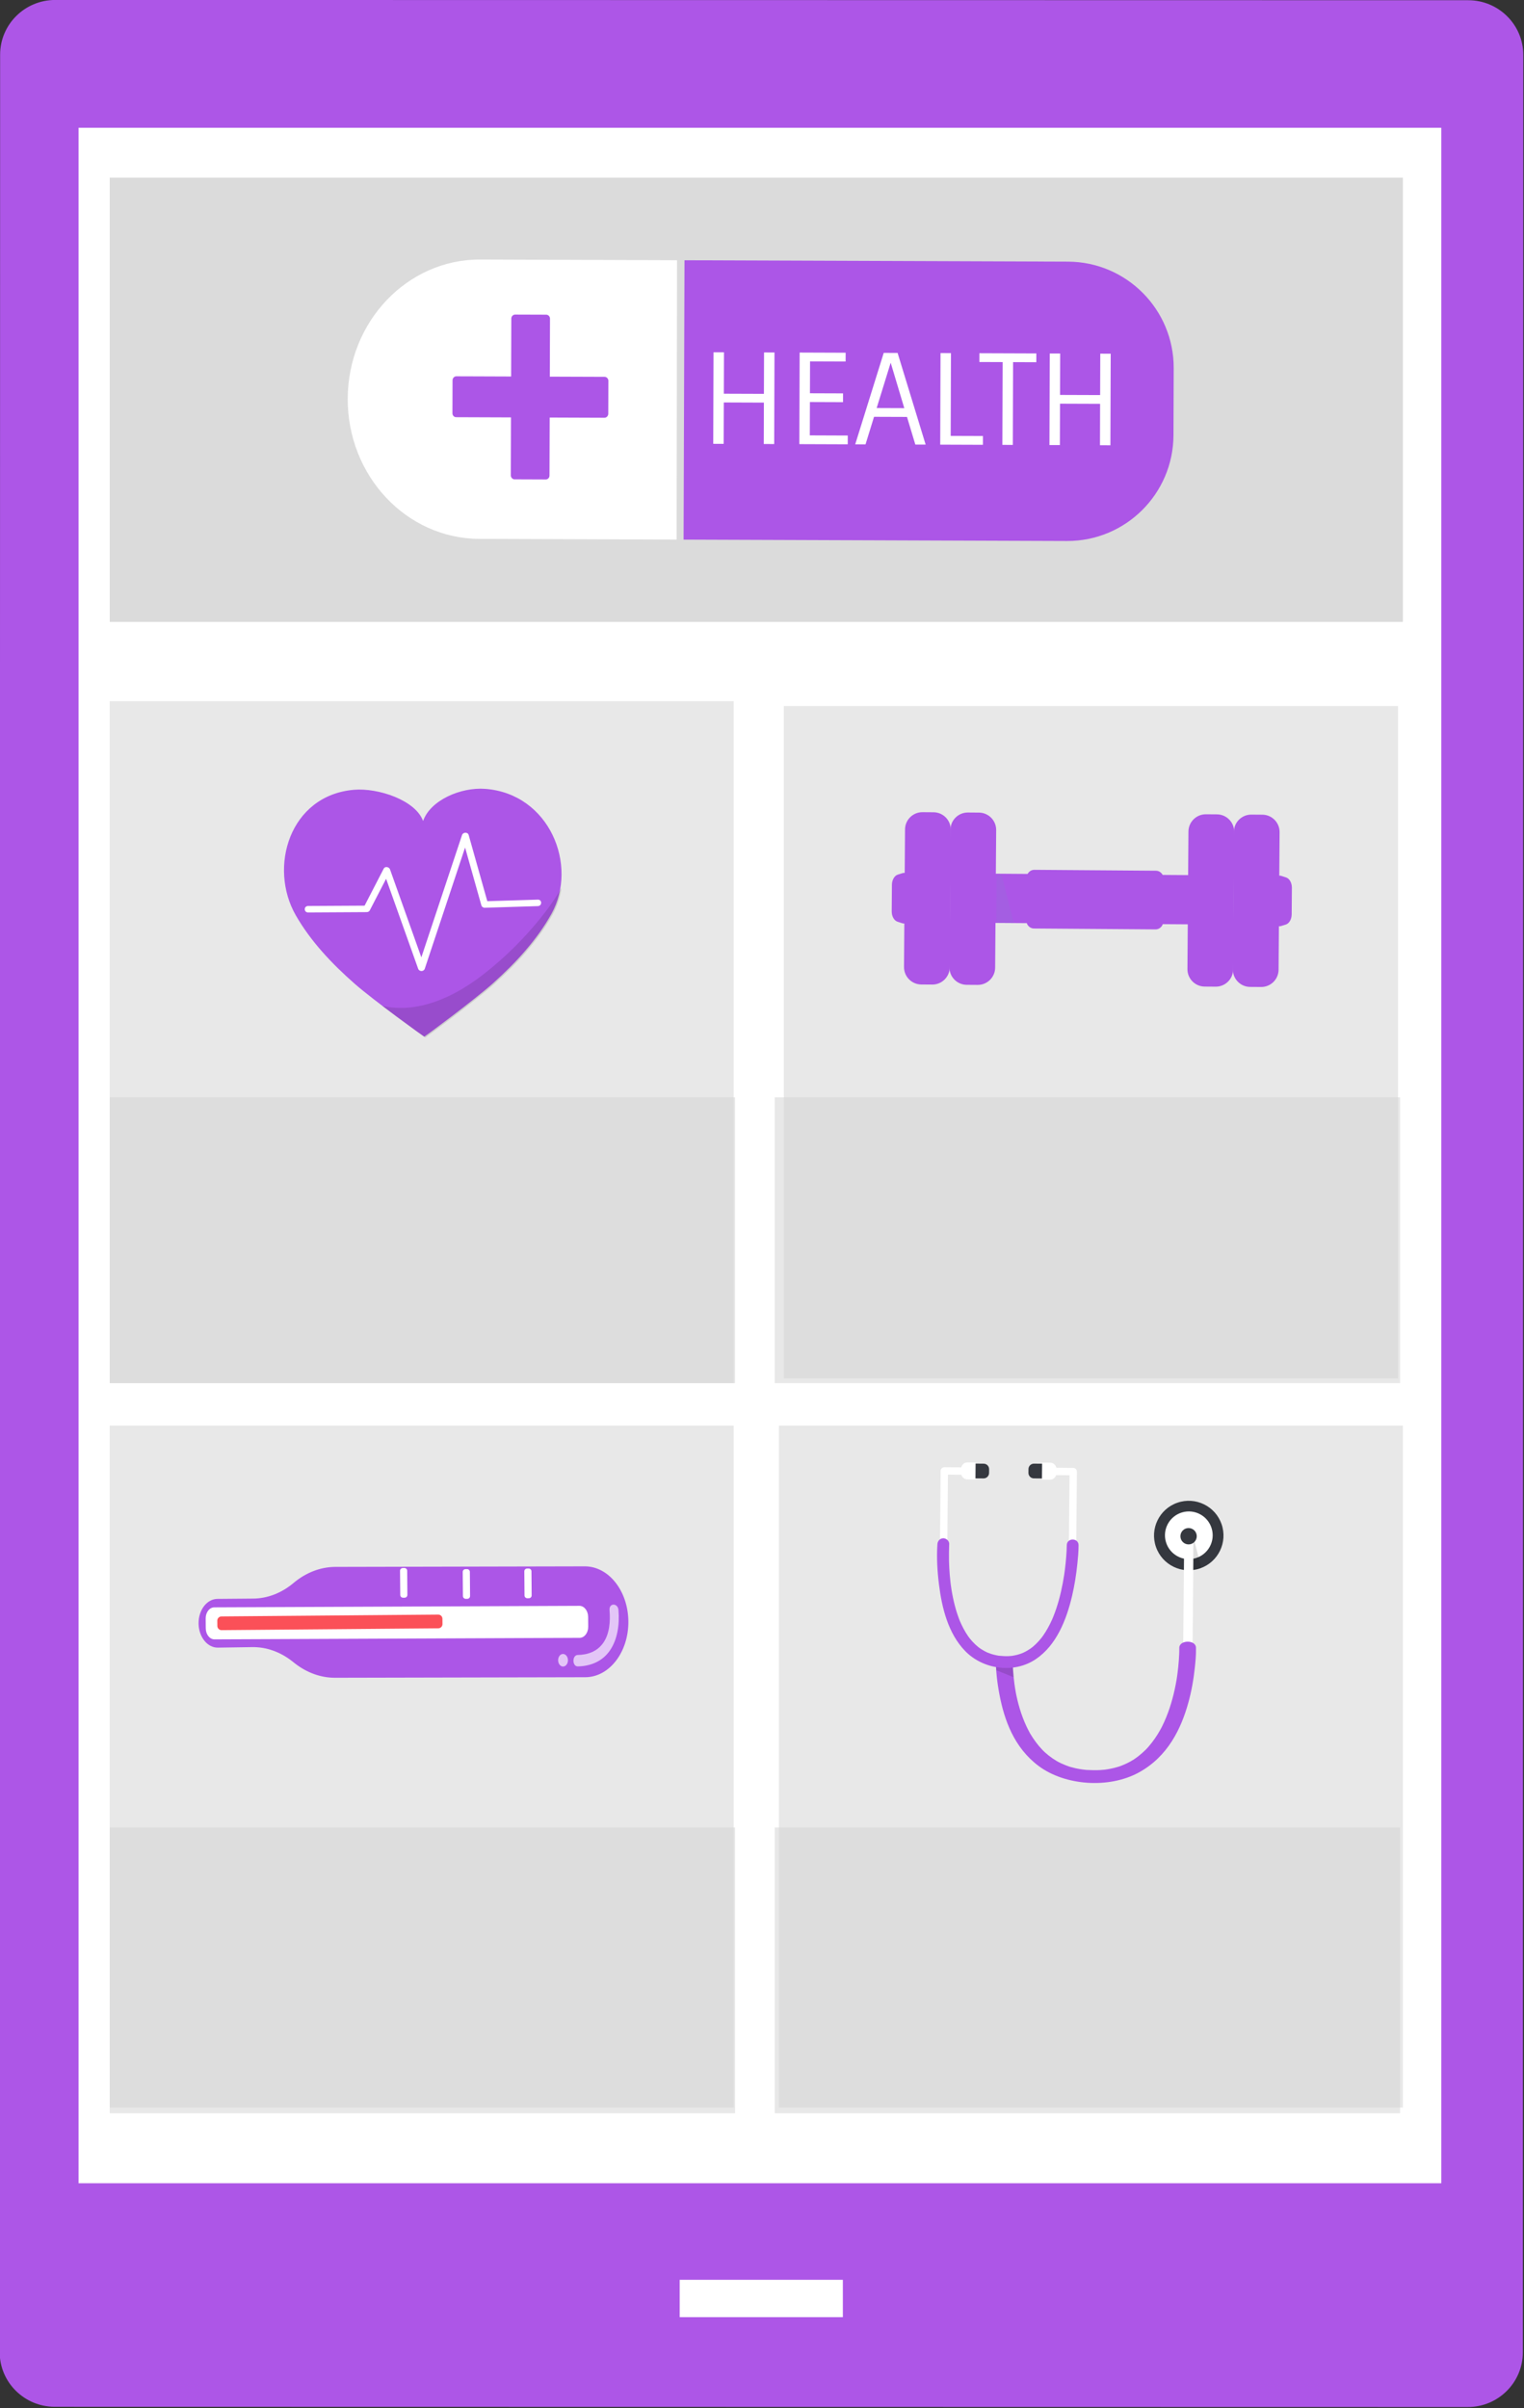 <?xml version="1.0" encoding="UTF-8" standalone="no"?>
<!DOCTYPE svg PUBLIC "-//W3C//DTD SVG 1.1//EN" "http://www.w3.org/Graphics/SVG/1.1/DTD/svg11.dtd">
<svg width="100%" height="100%" viewBox="0 0 1300 2054" version="1.1" xmlns="http://www.w3.org/2000/svg" xmlns:xlink="http://www.w3.org/1999/xlink" xml:space="preserve" xmlns:serif="http://www.serif.com/" style="fill-rule:evenodd;clip-rule:evenodd;stroke-miterlimit:10;">
    <rect x="0" y="0" width="1300" height="2054" fill="#333333" stroke="none"/>
    <g transform="matrix(1,0,0,1,-6950.035,-971.547)">
        <g transform="matrix(8.333,0,0,8.333,0,0)">
            <g transform="matrix(1,0,0,1,983.418,362.476)">
                <path d="M0,-5.018L-0.005,-2.5L-4.806,0.009L-7.199,-2.514L-4.796,-5.027L0,-5.018Z" style="fill:rgb(58,48,41);fill-rule:nonzero;"/>
            </g>
            <g transform="matrix(1,0,0,1,984.28,116.586)">
                <path d="M0,246.398L-144.635,246.371C-147.751,246.371 -150.277,243.863 -150.276,240.77L-150.23,5.599C-150.229,2.506 -147.703,-0.001 -144.586,-0L0.048,0.027C3.165,0.027 5.69,2.535 5.69,5.628L5.644,240.799C5.643,243.892 3.116,246.399 0,246.398" style="fill:rgb(173,86,231);fill-rule:nonzero;"/>
            </g>
            <g transform="matrix(1,0,0,1,0,-430.256)">
                <rect x="842.078" y="559.926" width="139.499" height="210.404" style="fill:white;"/>
            </g>
            <g transform="matrix(1,0,0,1,0,-196.26)">
                <rect x="903.613" y="546.217" width="16.704" height="3.826" style="fill:white;"/>
            </g>
            <g opacity="0.8">
                <g transform="matrix(1,0,0,1,0,-584.968)">
                    <rect x="845.27" y="719.745" width="132.377" height="45.477" style="fill:rgb(210,210,210);"/>
                </g>
            </g>
            <g transform="matrix(1,0,0,1,903.301,143.128)">
                <path d="M0,28.697L-20.193,28.624C-27.66,28.597 -33.693,22.173 -33.668,14.277C-33.642,6.38 -27.568,0 -20.1,0.027L0.042,0.1L0,28.697Z" style="fill:white;fill-rule:nonzero;"/>
            </g>
            <g transform="matrix(1,0,0,1,904.014,143.394)">
                <path d="M0,28.433L39.24,28.575C45.244,28.597 50.128,23.746 50.148,17.742L50.17,10.882C50.19,4.881 45.342,0 39.341,-0.022L0.093,-0.164L0,28.433Z" style="fill:rgb(172,86,231);fill-rule:nonzero;"/>
            </g>
            <g transform="matrix(1,0,0,1,912.251,162.025)">
                <path d="M0,-9.357L1.068,-9.353L1.038,0.019L-0.03,0.015L-0.017,-4.222L-4.12,-4.237L-4.134,0L-5.202,-0.004L-5.172,-9.376L-4.103,-9.372L-4.117,-5.135L-0.014,-5.121L0,-9.357Z" style="fill:white;fill-rule:nonzero;"/>
            </g>
            <g transform="matrix(1,0,0,1,915.894,162.071)">
                <path d="M0,-9.39L4.71,-9.373L4.707,-8.474L1.065,-8.487L1.055,-5.226L4.442,-5.214L4.439,-4.315L1.052,-4.328L1.041,-0.913L4.926,-0.898L4.923,0L-0.03,-0.018L0,-9.39Z" style="fill:white;fill-rule:nonzero;"/>
            </g>
            <g transform="matrix(1,0,0,1,925.214,161.096)">
                <path d="M0,-7.379L-1.436,-2.737L1.393,-2.726L0,-7.379ZM-0.713,-8.383L0.707,-8.378L3.578,1.004L2.522,1L1.67,-1.827L-1.705,-1.839L-2.576,0.982L-3.632,0.978L-0.713,-8.383Z" style="fill:white;fill-rule:nonzero;"/>
            </g>
            <g transform="matrix(1,0,0,1,930.285,152.75)">
                <path d="M0,9.355L0.03,-0.016L1.098,-0.012L1.071,8.46L4.373,8.472L4.37,9.371L0,9.355Z" style="fill:white;fill-rule:nonzero;"/>
            </g>
            <g transform="matrix(1,0,0,1,934.295,161.233)">
                <path d="M0,-7.586L0.003,-8.485L5.83,-8.464L5.827,-7.565L3.448,-7.574L3.421,0.899L2.352,0.895L2.38,-7.577L0,-7.586Z" style="fill:white;fill-rule:nonzero;"/>
            </g>
            <g transform="matrix(1,0,0,1,946.668,162.149)">
                <path d="M0,-9.356L1.068,-9.352L1.038,0.019L-0.03,0.016L-0.017,-4.221L-4.12,-4.236L-4.134,0.001L-5.202,-0.003L-5.172,-9.375L-4.103,-9.371L-4.117,-5.134L-0.014,-5.12L0,-9.356Z" style="fill:white;fill-rule:nonzero;"/>
            </g>
            <g transform="matrix(1,0,0,1,895.931,159.296)">
                <path d="M0,-4.131C-1.71,-4.137 -3.42,-4.143 -5.131,-4.149C-5.291,-4.15 -5.451,-4.151 -5.611,-4.151C-5.607,-5.468 -5.603,-6.785 -5.598,-8.103C-5.596,-8.763 -5.594,-9.424 -5.592,-10.085C-5.591,-10.305 -5.767,-10.493 -5.976,-10.494C-7.039,-10.498 -8.102,-10.501 -9.164,-10.505C-9.373,-10.506 -9.55,-10.32 -9.551,-10.1C-9.557,-8.291 -9.563,-6.483 -9.569,-4.674C-9.569,-4.505 -9.57,-4.335 -9.57,-4.166C-10.816,-4.171 -12.061,-4.175 -13.307,-4.18C-13.932,-4.182 -14.557,-4.184 -15.181,-4.186C-15.39,-4.187 -15.567,-4.001 -15.568,-3.78C-15.572,-2.657 -15.575,-1.533 -15.579,-0.408C-15.579,-0.284 -15.536,-0.189 -15.469,-0.123C-15.407,-0.049 -15.316,0 -15.195,0C-13.485,0.006 -11.774,0.013 -10.064,0.019C-9.904,0.019 -9.744,0.02 -9.584,0.02C-9.588,1.338 -9.592,2.655 -9.596,3.972C-9.598,4.633 -9.601,5.294 -9.603,5.954C-9.604,6.174 -9.427,6.362 -9.219,6.363C-8.156,6.367 -7.093,6.371 -6.03,6.375C-5.912,6.375 -5.822,6.329 -5.76,6.259C-5.69,6.194 -5.644,6.097 -5.644,5.969C-5.638,4.16 -5.632,2.352 -5.626,0.543C-5.626,0.374 -5.625,0.204 -5.624,0.035C-4.379,0.04 -3.133,0.044 -1.888,0.049C-1.263,0.051 -0.638,0.054 -0.013,0.056C0.195,0.056 0.372,-0.13 0.373,-0.35C0.377,-1.474 0.38,-2.598 0.384,-3.722C0.385,-3.942 0.209,-4.13 0,-4.131" style="fill:rgb(172,86,231);fill-rule:nonzero;"/>
            </g>
            <g opacity="0.5">
                <g transform="matrix(1,0,0,1,0,-453.46)">
                    <rect x="845.27" y="641.825" width="63.874" height="69.809" style="fill:rgb(210,210,210);"/>
                </g>
            </g>
            <g opacity="0.5">
                <g transform="matrix(1,0,0,1,0,-305.152)">
                    <rect x="845.27" y="567.671" width="63.874" height="69.81" style="fill:rgb(210,210,210);"/>
                </g>
            </g>
            <g opacity="0.5">
                <g transform="matrix(1,0,0,1,0,-453.46)">
                    <clipPath id="_clip1">
                        <rect x="913.273" y="641.325" width="64.874" height="70.809" clip-rule="nonzero"/>
                    </clipPath>
                    <g clip-path="url(#_clip1)">
                        <rect x="913.773" y="641.825" width="63.874" height="69.81" style="fill:rgb(210,210,210);stroke:white;stroke-width:1px;"/>
                    </g>
                </g>
            </g>
            <g opacity="0.5">
                <g transform="matrix(1,0,0,1,0,-305.152)">
                    <rect x="913.773" y="567.671" width="63.874" height="69.81" style="fill:rgb(210,210,210);"/>
                </g>
            </g>
            <g transform="matrix(1,0,0,1,883.71,222.533)">
                <path d="M0,-25.193C-2.495,-25.382 -5.626,-24.033 -6.362,-21.9C-7.123,-24.025 -10.957,-25.314 -13.449,-25.097C-20.028,-24.524 -22.214,-17.172 -19.396,-12.253C-17.88,-9.605 -15.709,-7.294 -13.342,-5.222C-11.361,-3.487 -6.254,0.189 -6.239,0.176C-6.223,0.189 -1.158,-3.544 0.804,-5.301C3.147,-7.4 5.292,-9.734 6.779,-12.399C9.541,-17.35 6.584,-24.694 0,-25.193" style="fill:rgb(172,86,231);fill-rule:nonzero;"/>
            </g>
            <g opacity="0.12">
                <g transform="matrix(1,0,0,1,889.212,219.516)">
                    <path d="M0,-8.751C-1.629,-6.76 -3.518,-4.889 -5.571,-3.281C-7.557,-1.725 -9.885,-0.367 -12.454,0.097C-13.688,0.32 -14.898,0.297 -16.044,0.04C-13.936,1.649 -11.645,3.292 -11.635,3.284C-11.619,3.296 -6.554,-0.436 -4.592,-2.194C-2.249,-4.292 -0.104,-6.627 1.383,-9.292C1.864,-10.154 2.171,-11.089 2.316,-12.047C1.64,-10.893 0.854,-9.794 0,-8.751" style="fill-rule:nonzero;"/>
                </g>
            </g>
            <g transform="matrix(1,0,0,1,889.091,209.124)">
                <path d="M0,-0.444C-1.723,-0.391 -3.446,-0.337 -5.169,-0.284C-5.806,-2.543 -6.442,-4.802 -7.078,-7.061C-7.17,-7.387 -7.656,-7.36 -7.757,-7.057C-9.069,-3.111 -10.381,0.835 -11.694,4.78C-11.77,5.009 -11.846,5.237 -11.922,5.466C-12.843,2.878 -13.765,0.291 -14.687,-2.296C-14.835,-2.712 -14.983,-3.126 -15.13,-3.541C-15.22,-3.791 -15.634,-3.889 -15.774,-3.617C-16.426,-2.354 -17.079,-1.091 -17.731,0.173C-19.66,0.183 -21.589,0.194 -23.517,0.205C-23.97,0.208 -23.967,0.87 -23.513,0.868C-21.512,0.856 -19.511,0.845 -17.51,0.834C-17.393,0.833 -17.26,0.771 -17.207,0.668C-16.648,-0.414 -16.089,-1.497 -15.529,-2.579C-14.584,0.075 -13.638,2.73 -12.692,5.384C-12.545,5.799 -12.397,6.214 -12.249,6.629C-12.138,6.94 -11.676,6.943 -11.57,6.625C-10.258,2.68 -8.946,-1.266 -7.634,-5.212C-7.571,-5.4 -7.508,-5.589 -7.445,-5.778C-6.889,-3.803 -6.333,-1.829 -5.776,0.146C-5.738,0.283 -5.588,0.392 -5.436,0.387C-3.623,0.331 -1.81,0.275 0.004,0.218C0.456,0.204 0.454,-0.458 0,-0.444" style="fill:white;fill-rule:nonzero;"/>
            </g>
            <g transform="matrix(1,0,0,1,957.769,211.17)">
                <path d="M0,-4.985L-4.716,-5.02C-4.849,-5.274 -5.105,-5.448 -5.4,-5.45L-17.848,-5.542C-18.143,-5.544 -18.401,-5.375 -18.538,-5.122L-23.254,-5.156L-23.291,-0.118L-18.626,-0.084C-18.517,0.234 -18.231,0.462 -17.892,0.465L-5.445,0.556C-5.106,0.559 -4.816,0.335 -4.702,0.019L-0.037,0.053L0,-4.985Z" style="fill:rgb(172,86,231);fill-rule:nonzero;"/>
            </g>
            <g opacity="0.12">
                <g transform="matrix(-0.008,1,1,0.008,939.381,207.773)">
                    <path d="M-1.59,-3.328L3.315,-3.328L3.316,-1.541L-1.607,-2.816L-1.59,-3.328Z" style="fill:rgb(103,150,190);fill-rule:nonzero;"/>
                </g>
            </g>
            <g transform="matrix(1,0,0,1,934.116,199.761)">
                <path d="M0,17.646L-1.123,17.638C-2.105,17.63 -2.896,16.828 -2.889,15.845L-2.785,1.766C-2.778,0.784 -1.975,-0.007 -0.993,0L0.13,0.009C1.113,0.016 1.903,0.818 1.896,1.801L1.792,15.88C1.785,16.862 0.983,17.653 0,17.646" style="fill:rgb(172,86,231);fill-rule:nonzero;"/>
            </g>
            <g transform="matrix(1,0,0,1,929.467,199.727)">
                <path d="M0,17.646L-1.123,17.638C-2.106,17.63 -2.896,16.828 -2.889,15.845L-2.785,1.766C-2.778,0.784 -1.975,-0.007 -0.993,0L0.13,0.008C1.113,0.016 1.903,0.818 1.896,1.801L1.792,15.88C1.785,16.862 0.983,17.653 0,17.646" style="fill:rgb(172,86,231);fill-rule:nonzero;"/>
            </g>
            <g transform="matrix(1,0,0,1,926.392,205.974)">
                <path d="M0,5.122L-0.481,4.965C-0.83,4.85 -1.076,4.412 -1.072,3.909L-1.052,1.19C-1.048,0.687 -0.797,0.252 -0.445,0.143L0.038,-0.007C0.521,-0.157 0.976,0.359 0.971,1.052L0.949,4.078C0.944,4.77 0.481,5.279 0,5.122" style="fill:rgb(172,86,231);fill-rule:nonzero;"/>
            </g>
            <g transform="matrix(1,0,0,1,957.357,199.951)">
                <path d="M0,17.628L1.123,17.636C2.106,17.644 2.908,16.853 2.915,15.871L3.019,1.791C3.026,0.809 2.236,0.006 1.253,-0.001L0.13,-0.009C-0.852,-0.016 -1.655,0.774 -1.662,1.757L-1.766,15.836C-1.773,16.818 -0.982,17.621 0,17.628" style="fill:rgb(172,86,231);fill-rule:nonzero;"/>
            </g>
            <g transform="matrix(1,0,0,1,962.006,199.985)">
                <path d="M0,17.628L1.123,17.636C2.106,17.644 2.908,16.853 2.915,15.871L3.019,1.791C3.026,0.809 2.236,0.006 1.253,-0.001L0.13,-0.009C-0.852,-0.016 -1.655,0.774 -1.662,1.757L-1.766,15.836C-1.773,16.818 -0.983,17.621 0,17.628" style="fill:rgb(172,86,231);fill-rule:nonzero;"/>
            </g>
            <g transform="matrix(1,0,0,1,965.173,206.246)">
                <path d="M0,5.136L0.483,4.986C0.834,4.877 1.086,4.442 1.09,3.939L1.11,1.22C1.113,0.717 0.868,0.279 0.518,0.164L0.038,0.007C-0.443,-0.15 -0.906,0.359 -0.912,1.052L-0.934,4.078C-0.938,4.77 -0.483,5.286 0,5.136" style="fill:rgb(172,86,231);fill-rule:nonzero;"/>
            </g>
            <g transform="matrix(-0.945,0.328,0.328,0.945,957.928,276.565)">
                <path d="M1.164,-6.913C-0.799,-6.913 -2.391,-5.321 -2.39,-3.359C-2.39,-1.396 -0.799,0.196 1.164,0.196C3.127,0.196 4.719,-1.395 4.718,-3.359C4.719,-5.322 3.127,-6.914 1.164,-6.913" style="fill:rgb(53,56,63);fill-rule:nonzero;"/>
            </g>
            <g transform="matrix(-0.959,0.282,0.282,0.959,957.056,275.8)">
                <path d="M0.69,-4.787C-0.659,-4.788 -1.754,-3.694 -1.753,-2.344C-1.754,-0.995 -0.659,0.099 0.69,0.099C2.039,0.1 3.133,-0.995 3.133,-2.344C3.133,-3.694 2.039,-4.787 0.69,-4.787" style="fill:white;fill-rule:nonzero;"/>
            </g>
            <g transform="matrix(1,0.009,0.009,-1,955.311,275.236)">
                <rect x="-0.062" y="-13.014" width="0.958" height="13.01" style="fill:white;"/>
            </g>
            <g transform="matrix(0.009,-1,-1,-0.009,955.723,273.006)">
                <path d="M-0.837,-0.829C-1.299,-0.829 -1.673,-0.455 -1.673,0.007C-1.673,0.47 -1.299,0.844 -0.837,0.844C-0.374,0.844 -0,0.47 0,0.008C0,-0.455 -0.374,-0.829 -0.837,-0.829" style="fill:rgb(53,56,63);fill-rule:nonzero;"/>
            </g>
            <g opacity="0.13">
                <g transform="matrix(-0.009,1,1,0.009,957.915,275.466)">
                    <path d="M-0.93,-1.726L1.832,-1.726C1.832,-1.726 1.746,-1.186 1.617,-0.897L-1.045,-1.601L-0.93,-1.726Z" style="fill-rule:nonzero;"/>
                </g>
            </g>
            <g transform="matrix(1,0,0,1,939.497,290.083)">
                <path d="M0,3.969C0.004,3.976 0.003,3.975 0,3.969M5.747,7.683C5.702,7.68 5.626,7.671 5.747,7.683M-3.52,-3.832C-3.537,-2.559 -3.386,-1.274 -3.147,-0.022C-2.65,2.576 -1.658,5.4 0.868,7.283C3.54,9.276 8.033,9.638 11.134,7.935C14.094,6.308 15.448,3.448 16.177,0.831C16.512,-0.368 16.725,-1.588 16.853,-2.809C16.92,-3.449 16.983,-4.098 16.967,-4.739L16.967,-4.829C16.954,-5.669 15.246,-5.642 15.26,-4.801C15.267,-4.373 15.241,-3.944 15.211,-3.517C15.177,-3.053 15.129,-2.589 15.067,-2.126C15.049,-1.992 15.03,-1.858 15.01,-1.724C15.007,-1.709 15.006,-1.698 15.004,-1.689C15.004,-1.683 15.002,-1.677 15.001,-1.67C14.988,-1.592 14.975,-1.514 14.962,-1.437C14.911,-1.142 14.853,-0.847 14.789,-0.554C14.51,0.725 14.111,1.996 13.506,3.211C13.472,3.281 13.436,3.349 13.401,3.419C13.45,3.322 13.361,3.492 13.336,3.537C13.248,3.695 13.156,3.853 13.06,4.009C12.878,4.302 12.681,4.589 12.466,4.869C12.365,4.999 12.26,5.128 12.151,5.255C12.1,5.315 12.048,5.374 11.995,5.432C11.959,5.471 11.923,5.51 11.888,5.548C11.877,5.56 11.852,5.585 11.834,5.604C11.599,5.836 11.35,6.06 11.079,6.27C10.946,6.374 10.808,6.474 10.665,6.57C10.598,6.615 10.529,6.659 10.461,6.703C10.646,6.582 10.35,6.767 10.301,6.794C9.979,6.974 9.637,7.134 9.28,7.269C9.244,7.283 9.207,7.295 9.171,7.309C9.167,7.311 9.162,7.312 9.158,7.314C9.156,7.315 9.155,7.315 9.153,7.316C9.067,7.342 8.983,7.369 8.898,7.394C8.695,7.453 8.488,7.504 8.278,7.548C8.083,7.589 7.886,7.62 7.687,7.65C7.674,7.652 7.654,7.654 7.636,7.657C7.65,7.655 7.667,7.653 7.689,7.651C7.659,7.654 7.63,7.657 7.6,7.661C7.589,7.662 7.583,7.662 7.584,7.662C7.575,7.663 7.567,7.664 7.558,7.665C7.425,7.676 7.292,7.688 7.159,7.696C6.69,7.722 6.228,7.707 5.761,7.684C5.758,7.684 5.755,7.684 5.752,7.683C5.708,7.679 5.664,7.675 5.621,7.67C5.523,7.659 5.425,7.647 5.328,7.634C5.097,7.601 4.868,7.56 4.642,7.511C4.463,7.471 4.289,7.422 4.112,7.376C4.108,7.375 4.104,7.374 4.101,7.374C4.097,7.372 4.094,7.371 4.09,7.37C4.053,7.357 4.015,7.345 3.978,7.333C3.868,7.296 3.759,7.256 3.652,7.215C3.492,7.153 3.336,7.086 3.183,7.015C3.099,6.976 3.016,6.935 2.934,6.893C2.892,6.871 2.663,6.742 2.719,6.777C2.428,6.601 2.151,6.415 1.893,6.211C1.77,6.114 1.65,6.013 1.535,5.909C1.503,5.881 1.344,5.728 1.408,5.792C1.347,5.731 1.286,5.671 1.227,5.609C0.746,5.104 0.354,4.556 0.012,3.988C0.004,3.976 -0.003,3.964 -0.01,3.951C-0.019,3.935 -0.03,3.915 -0.037,3.903C-0.073,3.836 -0.11,3.771 -0.145,3.704C-0.227,3.548 -0.305,3.391 -0.379,3.234C-0.521,2.932 -0.649,2.626 -0.765,2.319C-0.993,1.712 -1.176,1.095 -1.323,0.474C-1.357,0.331 -1.389,0.188 -1.418,0.044C-1.434,-0.03 -1.449,-0.105 -1.464,-0.179C-1.423,0.021 -1.476,-0.244 -1.484,-0.293C-1.535,-0.576 -1.58,-0.86 -1.618,-1.145C-1.686,-1.647 -1.735,-2.151 -1.765,-2.656C-1.788,-3.034 -1.794,-3.411 -1.795,-3.788C-2.05,-3.722 -2.326,-3.709 -2.566,-3.713C-2.88,-3.72 -3.207,-3.754 -3.52,-3.832" style="fill:rgb(172,86,231);fill-rule:nonzero;"/>
            </g>
            <g transform="matrix(1,0,0,1,933.57,275.059)">
                <path d="M0,-8.252C-0.954,-8.261 -1.909,-8.269 -2.864,-8.278C-3.067,-8.279 -3.242,-8.109 -3.244,-7.904C-3.264,-5.731 -3.283,-3.558 -3.302,-1.385C-3.305,-1.079 -3.308,-0.772 -3.311,-0.465C-3.315,0.019 -2.562,0.027 -2.557,-0.459C-2.537,-2.632 -2.518,-4.805 -2.498,-6.978C-2.497,-7.159 -2.495,-7.34 -2.493,-7.521C-1.664,-7.513 -0.836,-7.506 -0.007,-7.499C0.478,-7.494 0.486,-8.248 0,-8.252" style="fill:white;fill-rule:nonzero;"/>
            </g>
            <g transform="matrix(1,0,0,1,934.72,266.411)">
                <path d="M0,1.513L-0.946,1.505L-0.932,-0.003L0.014,0.006C0.324,0.009 0.572,0.262 0.57,0.572L0.566,0.957C0.563,1.267 0.31,1.516 0,1.513" style="fill:rgb(53,56,63);fill-rule:nonzero;"/>
            </g>
            <g transform="matrix(1,0,0,1,933.89,266.282)">
                <path d="M0,1.752L-0.825,1.744C-1.183,1.741 -1.471,1.448 -1.468,1.09L-1.464,0.645C-1.461,0.287 -1.168,0 -0.81,0.003L0.016,0.011L0,1.752Z" style="fill:white;fill-rule:nonzero;"/>
            </g>
            <g transform="matrix(1,0,0,1,941.04,275.151)">
                <path d="M0,-8.326C0.954,-8.317 1.909,-8.309 2.864,-8.3C3.067,-8.299 3.239,-8.124 3.237,-7.92C3.218,-5.747 3.198,-3.574 3.178,-1.401C3.176,-1.094 3.173,-0.787 3.17,-0.481C3.166,0.004 2.412,-0.002 2.416,-0.488C2.436,-2.661 2.455,-4.834 2.475,-7.007C2.477,-7.188 2.478,-7.369 2.48,-7.55C1.651,-7.557 0.822,-7.565 -0.007,-7.572C-0.492,-7.577 -0.486,-8.33 0,-8.326" style="fill:white;fill-rule:nonzero;"/>
            </g>
            <g transform="matrix(1,0,0,1,939.87,266.419)">
                <path d="M0,1.502L0.946,1.51L0.96,0.003L0.014,-0.005C-0.296,-0.008 -0.55,0.241 -0.552,0.551L-0.556,0.936C-0.559,1.246 -0.31,1.499 0,1.502" style="fill:rgb(53,56,63);fill-rule:nonzero;"/>
            </g>
            <g transform="matrix(1,0,0,1,940.698,266.314)">
                <path d="M0,1.731L0.826,1.739C1.184,1.742 1.476,1.454 1.48,1.096L1.484,0.651C1.487,0.293 1.199,0 0.841,-0.003L0.016,-0.011L0,1.731Z" style="fill:white;fill-rule:nonzero;"/>
            </g>
            <g opacity="0.13">
                <g transform="matrix(-0.27,-0.963,-0.963,0.27,936.216,286.945)">
                    <path d="M-0.537,-1.403C-0.537,-1.403 -1.079,-1.278 -1.713,-1.166L-0.537,0.351L0.112,0.17L-0.537,-1.403Z" style="fill-rule:nonzero;"/>
                </g>
            </g>
            <g transform="matrix(1,0,0,1,929.998,287.261)">
                <path d="M0,-12.611C-0.093,-11.243 -0.011,-9.847 0.158,-8.489C0.456,-6.081 1.1,-3.454 2.845,-1.661C4.692,0.235 7.855,0.667 10.077,-0.838C12.199,-2.275 13.211,-4.884 13.779,-7.284C14.038,-8.384 14.213,-9.505 14.328,-10.629C14.388,-11.218 14.445,-11.815 14.447,-12.408C14.447,-12.435 14.449,-12.463 14.449,-12.49C14.456,-13.266 13.25,-13.278 13.243,-12.501C13.239,-12.106 13.213,-11.711 13.183,-11.318C13.15,-10.89 13.107,-10.463 13.054,-10.037C13.039,-9.914 13.022,-9.791 13.005,-9.668C12.983,-9.505 13.02,-9.757 12.998,-9.618C12.988,-9.546 12.977,-9.475 12.966,-9.403C12.924,-9.132 12.877,-8.862 12.826,-8.592C12.604,-7.418 12.297,-6.254 11.846,-5.146C11.817,-5.075 11.788,-5.005 11.758,-4.935C11.813,-5.067 11.739,-4.893 11.719,-4.849C11.654,-4.705 11.586,-4.561 11.515,-4.419C11.381,-4.153 11.236,-3.892 11.079,-3.638C11.005,-3.52 10.929,-3.403 10.849,-3.289C10.811,-3.235 10.774,-3.181 10.735,-3.128C10.709,-3.093 10.683,-3.059 10.657,-3.024C10.636,-2.995 10.55,-2.889 10.646,-3.008C10.467,-2.786 10.278,-2.573 10.072,-2.375C9.976,-2.282 9.876,-2.193 9.774,-2.107C9.726,-2.067 9.676,-2.028 9.627,-1.989C9.76,-2.096 9.547,-1.932 9.513,-1.908C9.282,-1.749 9.037,-1.609 8.782,-1.492C8.756,-1.481 8.73,-1.47 8.704,-1.458C8.573,-1.394 8.83,-1.502 8.691,-1.452C8.631,-1.43 8.571,-1.406 8.51,-1.385C8.366,-1.335 8.219,-1.292 8.07,-1.257C7.931,-1.223 7.791,-1.199 7.651,-1.176C7.614,-1.17 7.505,-1.16 7.652,-1.175C7.621,-1.172 7.59,-1.168 7.559,-1.165C7.465,-1.158 7.371,-1.149 7.277,-1.145C6.946,-1.131 6.62,-1.156 6.291,-1.186C6.261,-1.189 6.172,-1.205 6.309,-1.183C6.27,-1.189 6.231,-1.195 6.192,-1.202C6.123,-1.214 6.054,-1.227 5.986,-1.242C5.823,-1.277 5.663,-1.32 5.505,-1.37C5.379,-1.411 5.257,-1.46 5.133,-1.506C4.994,-1.558 5.25,-1.447 5.118,-1.513C5.092,-1.525 5.065,-1.537 5.04,-1.549C4.963,-1.586 4.886,-1.624 4.811,-1.665C4.7,-1.726 4.591,-1.79 4.485,-1.859C4.426,-1.897 4.368,-1.937 4.311,-1.977C4.277,-2.001 4.066,-2.167 4.199,-2.058C3.984,-2.235 3.78,-2.423 3.59,-2.629C3.505,-2.722 3.423,-2.817 3.344,-2.915C3.319,-2.946 3.183,-3.127 3.281,-2.992C3.231,-3.061 3.181,-3.129 3.132,-3.199C2.802,-3.676 2.537,-4.19 2.307,-4.721C2.295,-4.748 2.284,-4.775 2.273,-4.802C2.329,-4.669 2.287,-4.767 2.274,-4.801C2.25,-4.863 2.225,-4.925 2.202,-4.987C2.147,-5.132 2.095,-5.279 2.046,-5.426C1.951,-5.707 1.867,-5.992 1.792,-6.279C1.643,-6.843 1.526,-7.416 1.435,-7.993C1.414,-8.126 1.394,-8.258 1.376,-8.391C1.366,-8.46 1.358,-8.529 1.348,-8.598C1.373,-8.413 1.341,-8.658 1.336,-8.704C1.306,-8.967 1.28,-9.23 1.259,-9.493C1.221,-9.958 1.197,-10.425 1.185,-10.891C1.171,-11.436 1.187,-11.977 1.201,-12.521C1.202,-12.548 1.204,-12.574 1.206,-12.601C1.228,-12.926 0.92,-13.206 0.608,-13.209C0.266,-13.211 0.022,-12.937 0,-12.611" style="fill:rgb(172,86,231);fill-rule:nonzero;"/>
            </g>
            <g transform="matrix(1,0,0,1,893.974,276.974)">
                <path d="M0,11.302C2.449,11.281 4.414,8.724 4.387,5.59C4.36,2.456 2.353,-0.068 -0.096,-0.047L-25.633,0.008C-27.147,0.021 -28.623,0.592 -29.886,1.653C-31.113,2.685 -32.548,3.24 -34.02,3.253L-37.681,3.284C-38.757,3.293 -39.621,4.417 -39.609,5.795C-39.597,7.177 -38.709,8.289 -37.628,8.272L-34.125,8.219C-32.676,8.197 -31.25,8.703 -30.014,9.676L-29.784,9.858C-28.524,10.85 -27.073,11.37 -25.596,11.357L0,11.302Z" style="fill:rgb(172,86,231);fill-rule:nonzero;"/>
            </g>
            <g transform="matrix(1,0,0,1,855.101,282.093)">
                <path d="M0,1.182L-0.009,0.171C-0.014,-0.454 0.378,-0.965 0.867,-0.969L38.246,-1.125C38.735,-1.129 39.135,-0.625 39.141,-0L39.149,1.011C39.154,1.637 38.763,2.147 38.274,2.151L0.895,2.307C0.406,2.311 0.005,1.808 0,1.182" style="fill:white;fill-rule:nonzero;"/>
            </g>
            <g transform="matrix(1,0,0,1,856.288,282.291)">
                <path d="M0,0.741L-0.005,0.195C-0.007,-0.042 0.184,-0.236 0.421,-0.238L22.608,-0.426C22.845,-0.428 23.038,-0.237 23.04,-0L23.045,0.545C23.047,0.782 22.856,0.976 22.619,0.978L0.433,1.166C0.196,1.169 0.002,0.978 0,0.741" style="fill:rgb(251,80,88);fill-rule:nonzero;"/>
            </g>
            <g transform="matrix(1,0,0,1,887.73,277.432)">
                <path d="M0,2.476L-0.021,0.006C-0.022,-0.152 0.105,-0.281 0.263,-0.282L0.422,-0.284C0.58,-0.285 0.709,-0.158 0.711,0L0.731,2.47C0.733,2.628 0.606,2.757 0.448,2.758L0.289,2.76C0.131,2.761 0.001,2.634 0,2.476" style="fill:white;fill-rule:nonzero;"/>
            </g>
            <g transform="matrix(1,0,0,1,881.426,277.493)">
                <path d="M0,2.476L-0.021,0.006C-0.022,-0.152 0.105,-0.281 0.263,-0.282L0.422,-0.284C0.58,-0.285 0.709,-0.158 0.711,0L0.731,2.469C0.733,2.627 0.606,2.757 0.448,2.758L0.289,2.759C0.131,2.761 0.001,2.634 0,2.476" style="fill:white;fill-rule:nonzero;"/>
            </g>
            <g transform="matrix(1,0,0,1,875.009,277.379)">
                <path d="M0,2.476L-0.021,0.006C-0.022,-0.152 0.105,-0.281 0.263,-0.282L0.422,-0.284C0.58,-0.285 0.709,-0.158 0.711,0L0.731,2.469C0.733,2.627 0.606,2.756 0.448,2.758L0.289,2.759C0.131,2.761 0.001,2.634 0,2.476" style="fill:white;fill-rule:nonzero;"/>
            </g>
            <g opacity="0.66">
                <g transform="matrix(1,0,0,1,893.187,280.67)">
                    <path d="M0,6.499C1.199,6.473 2.459,6.064 3.28,4.875C4.065,3.738 4.282,2.208 4.161,0.73C4.1,-0.013 3.185,-0.012 3.246,0.738C3.341,1.897 3.248,3.142 2.626,4.054C1.967,5.019 0.955,5.308 -0.01,5.329C-0.598,5.342 -0.59,6.512 0,6.499" style="fill:white;fill-rule:nonzero;"/>
                </g>
                <g transform="matrix(1,-0.009,-0.009,-1,891.684,287.182)">
                    <path d="M-0.005,-0C-0.284,0 -0.508,0.288 -0.508,0.643C-0.508,0.999 -0.284,1.287 -0.006,1.287C0.273,1.287 0.498,0.999 0.498,0.644C0.497,0.288 0.273,-0 -0.005,-0" style="fill:white;fill-rule:nonzero;"/>
                </g>
            </g>
            <g opacity="0.5">
                <g transform="matrix(1,0,0,1,0,-412.908)">
                    <rect x="845.27" y="641.826" width="64.016" height="29.256" style="fill:rgb(210,210,210);"/>
                </g>
            </g>
            <g opacity="0.5">
                <g transform="matrix(1,0,0,1,0,-412.908)">
                    <rect x="913.341" y="641.826" width="64.016" height="29.256" style="fill:rgb(210,210,210);"/>
                </g>
            </g>
            <g opacity="0.5">
                <g transform="matrix(1,0,0,1,0,-263.44)">
                    <rect x="845.27" y="567.092" width="64.016" height="29.256" style="fill:rgb(210,210,210);"/>
                </g>
            </g>
            <g opacity="0.5">
                <g transform="matrix(1,0,0,1,0,-263.44)">
                    <rect x="913.341" y="567.092" width="64.016" height="29.256" style="fill:rgb(210,210,210);"/>
                </g>
            </g>
        </g>
    </g>
</svg>

